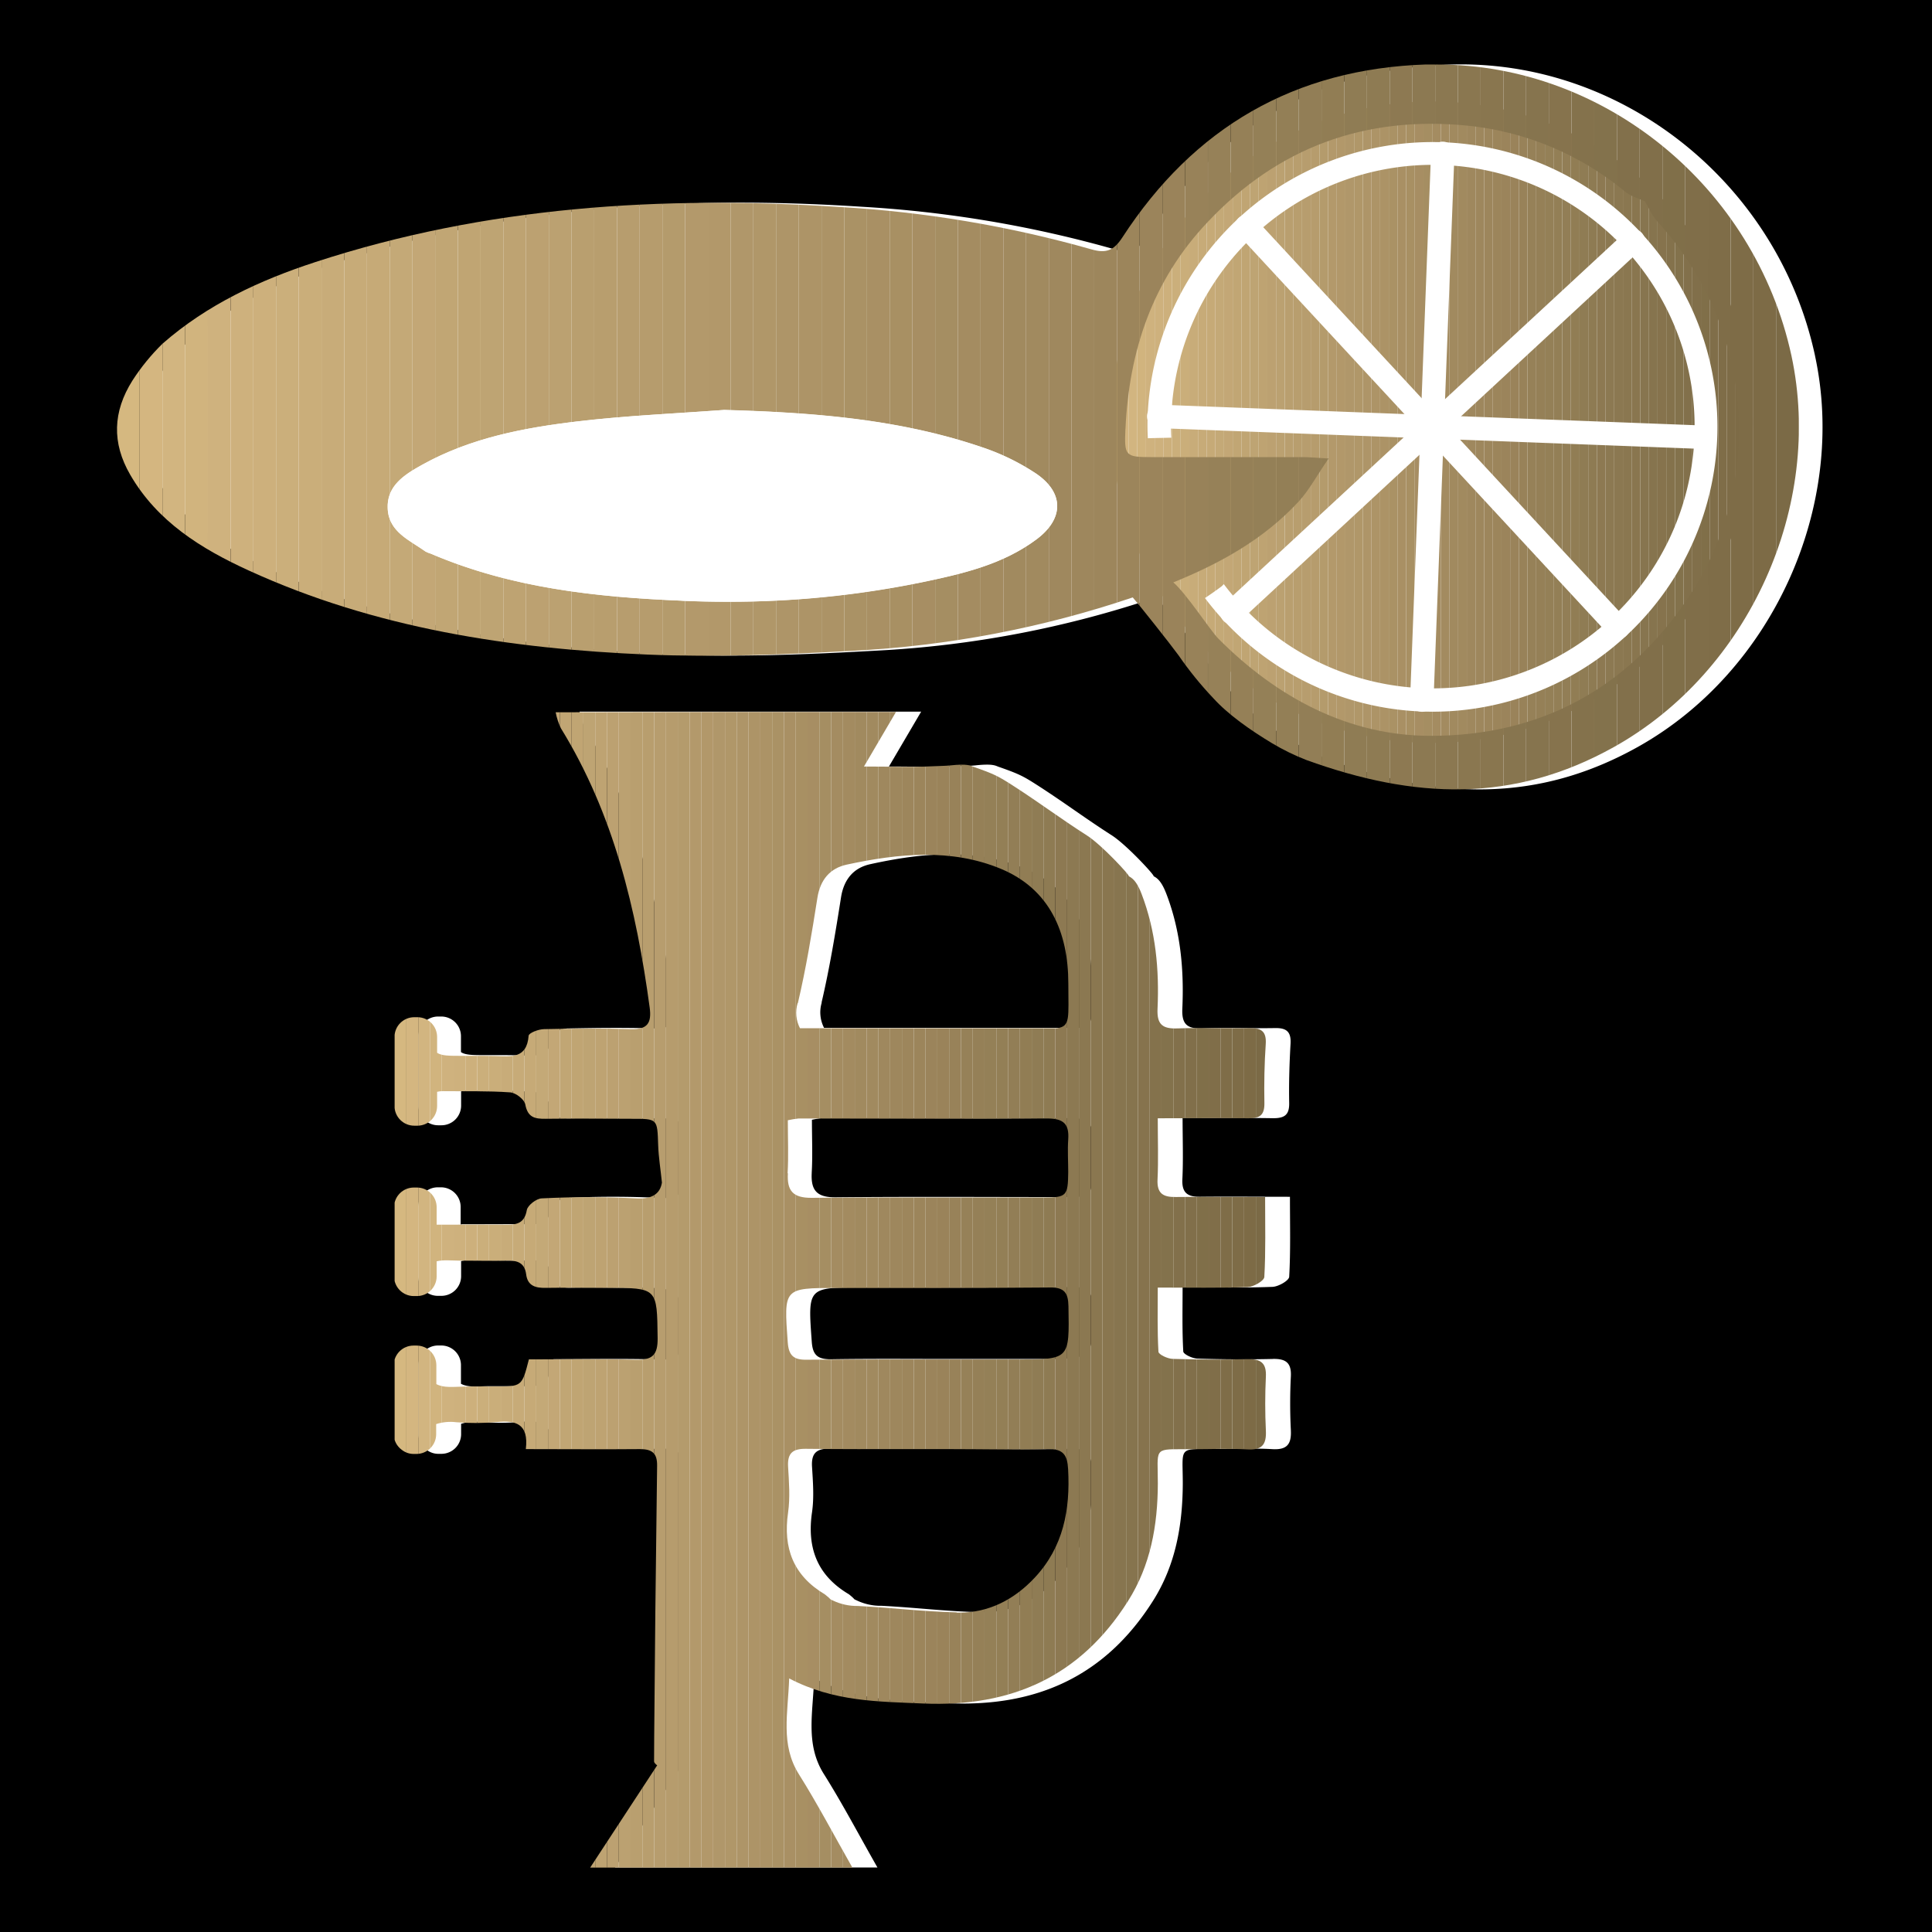 <svg xmlns="http://www.w3.org/2000/svg" xmlns:xlink="http://www.w3.org/1999/xlink" viewBox="0 0 512 512"><defs><clipPath id="clip-path"><path d="M294.51,111.88a85,85,0,1,0,85-85,85,85,0,0,0-85,85" fill="none"></path></clipPath><clipPath id="clip-path-2"><rect x="294.51" y="26.85" width="170.05" height="170.05" fill="none"></rect></clipPath><clipPath id="clip-path-3"><path d="M180.74,159.19c-22.75-.94-45.32-3.35-66.58-12.47a7,7,0,0,1-1.41-.57c-4.18-3-9.67-5.15-10-11.29s4.48-9.11,9.14-11.69c12.86-7.15,27-9.83,41.38-11.52,12.77-1.51,25.65-2.05,38.48-3,23.2.66,46.14,2.31,68.25,9.81a60.89,60.89,0,0,1,14.56,7.06c7.5,5.11,7.4,12,.11,17.43-8.94,6.67-19.58,9.12-30.21,11.34a252.42,252.42,0,0,1-51.74,5.18q-6,0-12-.25M298.26,113.7C299.2,93,305.4,74.31,320,58.89,338.7,39,361.77,30.65,388.73,33.28a77.63,77.63,0,0,1,42,17.56c1.63,1.32,3.87,1.88,5.15,2.47,1.18,2,1.93,3.84,3.21,5.24,25.59,28,29.09,69.19,7.9,100.45-16.2,23.89-39.34,36.07-68,36-21.58,0-40.63-10.16-56.14-25.78-2.05-2.06-8.51-12-11.91-14.88h0c12.31-5,23.84-11.32,33.15-21.35,2.85-3.07,4.85-6.93,8-11.48-3.32-.19-5-.36-6.59-.37l-40.2,0H305c-6.79,0-7.08-.36-6.75-7.51m79.8-96.55c-35,1.13-61.68,16.7-80.6,45.82-2.31,3.55-4.36,4.3-8.21,3.18A309.94,309.94,0,0,0,222.3,54.84c-47.07-3.07-93.52-.14-138.67,14.59C68.9,74.23,54.92,80.71,43.09,91.06a56.51,56.51,0,0,0-8,9.8c-5.19,8.24-5.48,16.5-.59,24.94,7.22,12.48,18.86,19.64,31.4,25.38,33.52,15.35,69.32,20.75,105.7,22.29,18.08.75,36.26,0,54.34-1a275.51,275.51,0,0,0,74.25-14.15c2,2.32,10,12.41,12.16,15.38A93.51,93.51,0,0,0,321.51,185c3.93,4.35,9.83,8.49,15.66,12a60.4,60.4,0,0,0,9,4.4c28.7,10.39,54.85,11.49,81.59-3.46,35.88-20.07,55.5-64,47-103.64C465,49.25,425,17.1,381,17.1c-1,0-2,0-2.92,0" fill="none"></path></clipPath><clipPath id="clip-path-4"><rect x="29.6" y="17.1" width="453.66" height="195.78" fill="none"></rect></clipPath><clipPath id="clip-path-5"><path d="M253.55,427.3c-9.91-.27-16.3-1.18-26.21-1.7a14.73,14.73,0,0,1-6.72-1.5c-1-.42,0,0-2-1.56-8.43-5-11.13-12.35-9.77-21.7.57-4,.24-8.13,0-12.18-.19-3.56,1.21-4.75,4.73-4.71,9.1.11,18.2.09,27.3.08l10.85,0c8.64,0,17.31.21,25.95,0,4.1-.12,5.18,1.6,5.38,5.33.59,10.73-1.25,20.61-8.85,28.74-5.44,5.81-12.15,9.27-20,9.27h-.73m24.67-86.18c3.9-.05,4.93,1.38,5,5,.25,14.08.34,14.08-13.49,14.07h-33.4c-7.5,0-15,0-22.5.08-3.46.06-4.74-1.12-5-4.59-1.05-14.43-1.15-14.42,13-14.42h26.26q15.07,0,30.15-.13m-69.45-30.27c.27-4.53.06-9.1.06-14.05a24.53,24.53,0,0,1,2.86-.47c22,0,43.95.16,65.92,0,4.29,0,5.82,1.45,5.53,5.57-.2,2.87,0,5.76,0,8.64-.07,6.34-.42,6.73-6.55,6.73l-19.09,0c-14.11,0-28.21-.05-42.32.09H215c-4.79,0-6.48-1.79-6.2-6.5m2.65-45.12c2.16-9.19,3.7-18.54,5.17-27.88.76-4.81,3.34-7.85,7.78-8.81,13.67-2.95,27.71-4.35,40.85,1.12,12.9,5.37,17.85,16.76,17.87,30.37,0,9.15.61,11.36-3,11.87H212a8.91,8.91,0,0,1-.61-6.67m-64.13-77.06a17,17,0,0,0,1.38,4.23c14,22.72,20,48,23.53,74,.58,4.25-.67,5.87-5.07,5.74-7.62-.24-15.26-.16-22.89,0-1.45,0-4.06,1-4.12,1.75-.47,6.2-4.76,5.48-8.86,5.38-2.19-.06-4.39-.06-6.59-.05h-2.06c-3.65,0-5.52,0-6.74-.81v-4.22a5.23,5.23,0,0,0-5.21-5.21h-.87a5.23,5.23,0,0,0-5.21,5.21v18.34a5.22,5.22,0,0,0,5.21,5.2h.87a5.22,5.22,0,0,0,5.21-5.2v-3.78a5.81,5.81,0,0,1,1.57-.17c5.94.07,11.88-.1,17.8.32,1.47.1,3.76,1.88,4,3.21.64,3.42,2.49,3.83,5.38,3.79,7.63-.11,15.26,0,22.89,0,6.81,0,6.71,0,6.94,6.92.11,3.34.67,6.66,1,10-.5,3.09-2.8,4.44-6.89,4.17a246.38,246.38,0,0,0-24.91,0c-1.42,0-3.74,1.81-4,3.06-.59,3.45-2.55,3.95-5.38,3.92-5.87-.06-11.75,0-18.3,0,0,0,0,0,0,0h-.22v-4.64a5.23,5.23,0,0,0-5.21-5.21h-.87a5.23,5.23,0,0,0-5.21,5.21v18.34a5.23,5.23,0,0,0,5.21,5.21h.87a5.23,5.23,0,0,0,5.21-5.21v-4c1.68-.44,3.95-.19,6-.18,4.24,0,8.49.11,12.72,0,2.73-.07,4.62.61,5,3.65s2.49,3.62,5.17,3.57c5.43-.09,10.86,0,16.29,0,13.39,0,13.21,0,13.38,13.31.06,4.55-1.45,5.86-5.86,5.73-9.45-.29-18.92-.09-28.26-.09-1.85,7.23-1.85,7.21-9.07,7.16-2.71,0-5.42,0-8.14.05s-5.39.4-7.31-.66V361.8a5.23,5.23,0,0,0-5.21-5.21h-.87a5.23,5.23,0,0,0-5.21,5.21v18.33a5.15,5.15,0,0,0,2.1,4.07v0h0a5.08,5.08,0,0,0,3.06,1.11h.87a5.23,5.23,0,0,0,5.21-5.21V377.4a12.45,12.45,0,0,1,5.38-.49,63.47,63.47,0,0,0,10.68-.05c5-.52,8.51.43,7.7,7.17,10.61,0,20.43.09,30.24,0,3.26,0,4.6,1.1,4.55,4.42q-.53,39.12-.83,78.25c0,.52.67,1,.85,1.13l-17.78,27.14h69.53c-4.92-8.65-9.25-16.91-14.19-24.77s-2.88-16.14-2.58-25.4c11.86,6.21,23.6,6.12,35.53,6.65,23.47,1,41.66-7.21,54.26-27.14,6-9.46,7.87-20.07,7.91-31.12,0-9.18-1.21-9.16,6.63-9.13h2.66c4.81,0,9.63-.23,14.42.05,3.86.23,5.11-1.25,4.92-5-.23-4.73-.23-9.5,0-14.24.19-3.66-1.35-4.75-4.79-4.67q-9.92.22-19.84-.08c-1.36,0-3.81-1.16-3.84-1.9-.32-5.65-.18-11.32-.18-17,8.58,0,16.2.16,23.8-.13,1.58-.05,4.38-1.65,4.44-2.67.39-6.86.21-13.76.21-21.2-8.46,0-16.07-.08-23.69,0-3.34.05-5-.92-4.82-4.64.25-5.2.06-10.43.06-16.22,8.15,0,16.07-.09,24,0,3,.05,4.31-.82,4.26-4-.1-5.25,0-10.5.36-15.75.18-3.14-1.06-4.19-4.11-4.14-2.82.06-5.65,0-8.48,0-3.62,0-7.24-.06-10.85.07-3.95.15-5.43-1.08-5.24-5.19.47-10.39-.45-20.6-4.24-30.48-.93-2.41-1.91-3.94-3.37-4.65.36-.16-7.16-8.29-11.05-10.78-7.19-4.6-12.31-8.5-19.48-13.13-4.11-2.65-5.12-3.17-10.67-5.11-.78-.28-1.47-.86-6.17-.35-1.23.13-3.06.14-4.88.23-5.48.26-11,.06-17.94.06l8.53-14.54Z" fill="none"></path></clipPath><clipPath id="clip-path-6"><rect x="104.58" y="188.67" width="231.36" height="306.27" fill="none"></rect></clipPath></defs><g id="Layer_2" data-name="Layer 2"><g id="Layer_1-2" data-name="Layer 1"><rect width="512" height="512"></rect><path d="M481,94.26c-9.91-46-51.48-78.61-96.66-77.15-35,1.14-61.67,16.71-80.59,45.83-2.31,3.55-4.36,4.3-8.22,3.18a310.46,310.46,0,0,0-67-11.32c-47.07-3.07-93.51-.13-138.67,14.6C75.2,74.2,61.22,80.68,49.38,91a57,57,0,0,0-8,9.8c-5.18,8.24-5.47,16.5-.58,24.94C48,138.24,59.64,145.4,72.18,151.15c33.52,15.35,69.32,20.75,105.71,22.28,18.07.76,36.25,0,54.33-1a275.05,275.05,0,0,0,74.25-14.15c1.94,2.29,10,12.41,12.17,15.38A90.84,90.84,0,0,0,327.8,185c3.93,4.35,9.83,8.49,15.66,12a61.5,61.5,0,0,0,9,4.4c28.69,10.4,54.85,11.49,81.59-3.46,35.88-20.07,55.5-64,46.95-103.64" fill="#fff"></path><path d="M337.26,360.14c-6.6.15-13.23.12-19.84-.09-1.36,0-3.8-1.16-3.84-1.89-.32-5.65-.18-11.33-.18-17,8.59,0,16.2.16,23.8-.13,1.58-.05,4.38-1.65,4.45-2.67.39-6.86.2-13.77.2-21.2-8.46,0-16.07-.08-23.68,0-3.34.05-5-.92-4.83-4.64.26-5.2.06-10.43.06-16.23,8.15,0,16.07-.08,24,.05,2.95,0,4.3-.82,4.25-4-.1-5.25.06-10.51.36-15.75.18-3.15-1.06-4.2-4.1-4.14-6.44.12-12.9-.17-19.34.08-3.94.15-5.42-1.08-5.24-5.19.47-10.39-.45-20.6-4.24-30.48-.93-2.41-1.9-3.95-3.37-4.65.37-.17-7.16-8.29-11-10.78-7.18-4.6-12.31-8.5-19.48-13.13-4.11-2.65-5.12-3.17-10.66-5.11-.78-.28-1.48-.86-6.17-.35-1.23.13-3.06.13-4.88.22-5.49.27-11,.07-17.95.07l8.54-14.54H153.59a17.33,17.33,0,0,0,1.37,4.23c14,22.71,20,47.95,23.53,74,.58,4.24-.67,5.87-5.06,5.73-7.63-.24-15.27-.15-22.9,0-1.45,0-4.06,1-4.11,1.75-.47,6.2-4.76,5.49-8.86,5.38-2.88-.08-5.77-.06-8.65-.06-3.66,0-5.53,0-6.75-.8v-4.22a5.22,5.22,0,0,0-5.2-5.21h-.87a5.22,5.22,0,0,0-5.21,5.21V293a5.23,5.23,0,0,0,5.21,5.21H117a5.22,5.22,0,0,0,5.2-5.21v-3.78a6.24,6.24,0,0,1,1.57-.17c5.94.07,11.89-.1,17.8.32,1.47.1,3.77,1.88,4,3.2.64,3.42,2.49,3.84,5.38,3.8,7.63-.11,15.27,0,22.9,0,6.81,0,6.71,0,6.93,6.92.11,3.33.67,6.66,1,10-.49,3.1-2.79,4.45-6.88,4.18a246.58,246.58,0,0,0-24.92,0c-1.41.05-3.74,1.8-4,3.06-.59,3.44-2.54,3.95-5.38,3.92-5.87-.06-11.74,0-18.3,0l0,.06h-.22v-4.65a5.22,5.22,0,0,0-5.2-5.21h-.87a5.23,5.23,0,0,0-5.21,5.21v18.34a5.22,5.22,0,0,0,5.21,5.21H117a5.22,5.22,0,0,0,5.2-5.21v-4c1.68-.43,4-.19,6.05-.17,4.24,0,8.49.1,12.72,0,2.73-.08,4.63.61,5,3.65s2.49,3.62,5.17,3.57c5.43-.09,10.85,0,16.28,0,13.4,0,13.21,0,13.38,13.3.06,4.56-1.44,5.87-5.85,5.74-9.46-.29-18.93-.09-28.27-.09-1.85,7.22-1.85,7.21-9.06,7.16-2.72,0-5.43,0-8.15,0s-5.38.41-7.31-.65v-4.93a5.22,5.22,0,0,0-5.2-5.21h-.87a5.22,5.22,0,0,0-5.21,5.21V380.1a5.09,5.09,0,0,0,2.1,4.06v0h0a5.06,5.06,0,0,0,3.07,1.12H117a5.22,5.22,0,0,0,5.2-5.21v-2.74a12.66,12.66,0,0,1,5.39-.48,63.35,63.35,0,0,0,10.67-.05c5.05-.53,8.52.43,7.7,7.17,10.61,0,20.44.08,30.25-.05,3.25,0,4.59,1.12,4.55,4.42q-.53,39.13-.83,78.26c0,.66,1.07,1.32.87,1.09L163,494.9h69.53c-4.93-8.65-9.25-16.9-14.2-24.77s-2.87-16.15-2.58-25.4c11.86,6.2,23.61,6.12,35.53,6.64,23.48,1.06,41.67-7.21,54.27-27.12,6-9.47,7.86-20.08,7.9-31.13,0-10.11-1.46-9.06,9.3-9.13,4.8,0,9.62-.23,14.41.05,3.86.23,5.12-1.25,4.93-5a140.91,140.91,0,0,1,0-14.24c.19-3.66-1.34-4.75-4.79-4.67M217.72,265.7c2.15-9.19,3.69-18.55,5.16-27.89.76-4.8,3.34-7.84,7.78-8.8,13.68-3,27.71-4.35,40.85,1.11,12.91,5.38,17.86,16.76,17.87,30.38,0,9.14.62,11.36-3,11.88h-68a8.94,8.94,0,0,1-.61-6.68m-2.66,45.12c.27-4.53.06-9.1.06-14.06a23.48,23.48,0,0,1,2.86-.46c22,0,44,.16,65.92,0,4.29,0,5.83,1.45,5.53,5.57-.2,2.87,0,5.76,0,8.65-.07,6.32-.42,6.71-6.55,6.72-20.47,0-40.94-.14-61.4.06-4.95.05-6.68-1.71-6.41-6.49M280.58,418c-5.6,6-12.55,9.47-20.73,9.25-9.92-.26-16.31-1.17-26.22-1.7a14.58,14.58,0,0,1-6.72-1.49c-.94-.42,0,0-1.94-1.56-8.44-5-11.14-12.35-9.78-21.7.58-4,.25-8.13,0-12.19-.18-3.55,1.22-4.74,4.74-4.7,12.71.15,25.42.06,38.14.06,8.65,0,17.31.2,25.95-.05,4.1-.11,5.18,1.6,5.39,5.35.59,10.72-1.25,20.61-8.86,28.73M276,360.14H252.13c-10.67,0-21.35-.1-32,.08-3.46,0-4.75-1.13-5-4.6-1.05-14.43-1.14-14.42,13-14.43,18.81,0,37.61.09,56.41-.11,3.9,0,4.94,1.4,5,5,.25,14.07.33,14.07-13.5,14.07" fill="#fff"></path><g clip-path="url(#clip-path)"><g clip-path="url(#clip-path-2)"><rect x="294.51" y="26.85" width="2.3" height="170.05" fill="#d5b880"></rect><rect x="296.8" y="26.85" width="2.3" height="170.05" fill="#d4b680"></rect><rect x="299.1" y="26.85" width="2.3" height="170.05" fill="#d2b580"></rect><rect x="301.4" y="26.85" width="2.3" height="170.05" fill="#d1b47e"></rect><rect x="303.7" y="26.85" width="2.3" height="170.05" fill="#cfb27e"></rect><rect x="306" y="26.85" width="2.3" height="170.05" fill="#ceb17d"></rect><rect x="308.29" y="26.85" width="2.3" height="170.05" fill="#cdb07c"></rect><rect x="310.59" y="26.85" width="2.3" height="170.05" fill="#cbaf7b"></rect><rect x="312.89" y="26.85" width="2.3" height="170.05" fill="#caae7a"></rect><rect x="315.19" y="26.85" width="2.3" height="170.05" fill="#c8ac79"></rect><rect x="317.49" y="26.85" width="2.3" height="170.05" fill="#c7ab78"></rect><rect x="319.78" y="26.85" width="2.3" height="170.05" fill="#c6aa77"></rect><rect x="322.08" y="26.85" width="2.3" height="170.05" fill="#c4a977"></rect><rect x="324.38" y="26.85" width="2.3" height="170.05" fill="#c3a776"></rect><rect x="326.68" y="26.85" width="2.3" height="170.05" fill="#c1a674"></rect><rect x="328.98" y="26.85" width="2.3" height="170.05" fill="#c0a573"></rect><rect x="331.27" y="26.85" width="2.3" height="170.05" fill="#bea473"></rect><rect x="333.57" y="26.85" width="2.3" height="170.05" fill="#bea372"></rect><rect x="335.87" y="26.85" width="2.3" height="170.05" fill="#bca171"></rect><rect x="338.17" y="26.85" width="2.3" height="170.05" fill="#bba171"></rect><rect x="340.47" y="26.85" width="2.3" height="170.05" fill="#b99f6f"></rect><rect x="342.76" y="26.85" width="2.3" height="170.05" fill="#b89e6e"></rect><rect x="345.06" y="26.85" width="2.3" height="170.05" fill="#b79d6e"></rect><rect x="347.36" y="26.85" width="2.3" height="170.05" fill="#b69c6d"></rect><rect x="349.66" y="26.85" width="2.3" height="170.05" fill="#b49b6c"></rect><rect x="351.96" y="26.85" width="2.3" height="170.05" fill="#b3996b"></rect><rect x="354.25" y="26.85" width="2.3" height="170.05" fill="#b2986a"></rect><rect x="356.55" y="26.85" width="2.3" height="170.05" fill="#b0976a"></rect><rect x="358.85" y="26.85" width="2.3" height="170.05" fill="#b09769"></rect><rect x="361.15" y="26.85" width="2.3" height="170.05" fill="#ae9568"></rect><rect x="363.45" y="26.85" width="2.3" height="170.05" fill="#ad9467"></rect><rect x="365.74" y="26.85" width="2.3" height="170.05" fill="#ac9366"></rect><rect x="368.04" y="26.85" width="2.3" height="170.05" fill="#aa9265"></rect><rect x="370.34" y="26.85" width="2.3" height="170.05" fill="#a99064"></rect><rect x="372.64" y="26.85" width="2.3" height="170.05" fill="#a89063"></rect><rect x="374.94" y="26.85" width="2.3" height="170.05" fill="#a78e63"></rect><rect x="377.23" y="26.85" width="2.3" height="170.05" fill="#a58e62"></rect><rect x="379.53" y="26.85" width="2.3" height="170.05" fill="#a48c61"></rect><rect x="381.83" y="26.85" width="2.3" height="170.05" fill="#a38b60"></rect><rect x="384.13" y="26.85" width="2.3" height="170.05" fill="#a18a5f"></rect><rect x="386.43" y="26.85" width="2.3" height="170.05" fill="#a18a5f"></rect><rect x="388.72" y="26.85" width="2.3" height="170.05" fill="#9f885e"></rect><rect x="391.02" y="26.85" width="2.3" height="170.05" fill="#9e875d"></rect><rect x="393.32" y="26.85" width="2.3" height="170.05" fill="#9d865c"></rect><rect x="395.62" y="26.85" width="2.3" height="170.05" fill="#9c855b"></rect><rect x="397.92" y="26.85" width="2.3" height="170.05" fill="#9b845b"></rect><rect x="400.21" y="26.85" width="2.3" height="170.05" fill="#9a835a"></rect><rect x="402.51" y="26.85" width="2.3" height="170.05" fill="#988259"></rect><rect x="404.81" y="26.85" width="2.3" height="170.05" fill="#968158"></rect><rect x="407.11" y="26.85" width="2.3" height="170.05" fill="#958057"></rect><rect x="409.41" y="26.85" width="2.3" height="170.05" fill="#948057"></rect><rect x="411.7" y="26.85" width="2.3" height="170.05" fill="#937f56"></rect><rect x="414" y="26.85" width="2.3" height="170.05" fill="#927e56"></rect><rect x="416.3" y="26.85" width="2.3" height="170.05" fill="#917d54"></rect><rect x="418.6" y="26.85" width="2.3" height="170.05" fill="#8f7c54"></rect><rect x="420.9" y="26.85" width="2.3" height="170.05" fill="#8e7b53"></rect><rect x="423.2" y="26.85" width="2.3" height="170.05" fill="#8d7952"></rect><rect x="425.49" y="26.85" width="2.3" height="170.05" fill="#8c7952"></rect><rect x="427.79" y="26.85" width="2.3" height="170.05" fill="#8b7851"></rect><rect x="430.09" y="26.85" width="2.3" height="170.05" fill="#8a7750"></rect><rect x="432.39" y="26.85" width="2.3" height="170.05" fill="#89764f"></rect><rect x="434.69" y="26.85" width="2.3" height="170.05" fill="#87754f"></rect><rect x="436.98" y="26.85" width="2.3" height="170.05" fill="#86744e"></rect><rect x="439.28" y="26.85" width="2.3" height="170.05" fill="#86734d"></rect><rect x="441.58" y="26.85" width="2.3" height="170.05" fill="#84724c"></rect><rect x="443.88" y="26.85" width="2.3" height="170.05" fill="#83724c"></rect><rect x="446.18" y="26.85" width="2.3" height="170.05" fill="#82704b"></rect><rect x="448.47" y="26.85" width="2.3" height="170.05" fill="#816f4a"></rect><rect x="450.77" y="26.85" width="2.3" height="170.05" fill="#806f49"></rect><rect x="453.07" y="26.85" width="2.3" height="170.05" fill="#806e49"></rect><rect x="455.37" y="26.85" width="2.3" height="170.05" fill="#7f6d48"></rect><rect x="457.67" y="26.85" width="2.3" height="170.05" fill="#7e6c47"></rect><rect x="459.96" y="26.85" width="2.3" height="170.05" fill="#7d6b46"></rect><rect x="462.26" y="26.85" width="2.3" height="170.05" fill="#7b6a46"></rect><path d="M464.56,196.9v0Z" fill="#7b6a46"></path></g></g><g clip-path="url(#clip-path-3)"><g clip-path="url(#clip-path-4)"><rect x="29.6" y="17.1" width="1.4" height="195.78" fill="#d5b880"></rect><rect x="31" y="17.1" width="6.02" height="195.78" fill="#d5b880"></rect><rect x="37.02" y="17.1" width="6.02" height="195.78" fill="#d4b680"></rect><rect x="43.05" y="17.1" width="6.02" height="195.78" fill="#d2b580"></rect><rect x="49.07" y="17.1" width="6.02" height="195.78" fill="#d1b47e"></rect><rect x="55.09" y="17.1" width="6.02" height="195.78" fill="#cfb27e"></rect><rect x="61.12" y="17.1" width="6.02" height="195.78" fill="#ceb17d"></rect><rect x="67.14" y="17.1" width="6.02" height="195.78" fill="#cdb07c"></rect><rect x="73.16" y="17.1" width="6.02" height="195.78" fill="#cbaf7b"></rect><rect x="79.19" y="17.1" width="6.02" height="195.78" fill="#caae7a"></rect><rect x="85.21" y="17.1" width="6.02" height="195.78" fill="#c8ac79"></rect><rect x="91.23" y="17.1" width="6.02" height="195.78" fill="#c7ab78"></rect><rect x="97.25" y="17.1" width="6.02" height="195.78" fill="#c6aa77"></rect><rect x="103.28" y="17.1" width="6.02" height="195.78" fill="#c4a977"></rect><rect x="109.3" y="17.1" width="6.02" height="195.78" fill="#c3a776"></rect><rect x="115.32" y="17.1" width="6.02" height="195.78" fill="#c1a674"></rect><rect x="121.35" y="17.1" width="6.02" height="195.78" fill="#c0a573"></rect><rect x="127.37" y="17.1" width="6.02" height="195.78" fill="#bea473"></rect><rect x="133.39" y="17.1" width="6.02" height="195.78" fill="#bea372"></rect><rect x="139.42" y="17.1" width="6.02" height="195.78" fill="#bca171"></rect><rect x="145.44" y="17.1" width="6.02" height="195.78" fill="#bba171"></rect><rect x="151.46" y="17.1" width="6.02" height="195.78" fill="#b99f6f"></rect><rect x="157.48" y="17.1" width="6.02" height="195.78" fill="#b89e6e"></rect><rect x="163.51" y="17.1" width="6.02" height="195.78" fill="#b79d6e"></rect><rect x="169.53" y="17.1" width="6.02" height="195.78" fill="#b69c6d"></rect><rect x="175.55" y="17.1" width="6.02" height="195.78" fill="#b49b6c"></rect><rect x="181.58" y="17.1" width="6.02" height="195.78" fill="#b3996b"></rect><rect x="187.6" y="17.1" width="6.02" height="195.78" fill="#b2986a"></rect><rect x="193.62" y="17.1" width="6.02" height="195.78" fill="#b0976a"></rect><rect x="199.65" y="17.1" width="6.02" height="195.78" fill="#b09769"></rect><rect x="205.67" y="17.1" width="6.02" height="195.78" fill="#ae9568"></rect><rect x="211.69" y="17.1" width="6.02" height="195.78" fill="#ad9467"></rect><rect x="217.72" y="17.1" width="6.02" height="195.78" fill="#ac9366"></rect><rect x="223.74" y="17.1" width="6.02" height="195.78" fill="#aa9265"></rect><rect x="229.76" y="17.1" width="6.02" height="195.78" fill="#a99064"></rect><rect x="235.78" y="17.1" width="6.02" height="195.78" fill="#a89063"></rect><rect x="241.81" y="17.1" width="6.02" height="195.78" fill="#a78e63"></rect><rect x="247.83" y="17.1" width="6.02" height="195.78" fill="#a58e62"></rect><rect x="253.85" y="17.1" width="6.02" height="195.78" fill="#a48c61"></rect><rect x="259.88" y="17.1" width="6.02" height="195.78" fill="#a38b60"></rect><rect x="265.9" y="17.1" width="6.02" height="195.78" fill="#a18a5f"></rect><rect x="271.92" y="17.1" width="6.02" height="195.78" fill="#a18a5f"></rect><rect x="277.95" y="17.1" width="6.02" height="195.78" fill="#9f885e"></rect><rect x="283.97" y="17.1" width="6.02" height="195.78" fill="#9e875d"></rect><rect x="289.99" y="17.1" width="6.02" height="195.78" fill="#9d865c"></rect><rect x="296.01" y="17.1" width="6.02" height="195.78" fill="#9c855b"></rect><rect x="302.04" y="17.1" width="6.02" height="195.78" fill="#9b845b"></rect><rect x="308.06" y="17.1" width="6.02" height="195.78" fill="#9a835a"></rect><rect x="314.08" y="17.1" width="6.02" height="195.78" fill="#988259"></rect><rect x="320.11" y="17.1" width="6.02" height="195.78" fill="#968158"></rect><rect x="326.13" y="17.1" width="6.02" height="195.78" fill="#958057"></rect><rect x="332.15" y="17.1" width="6.02" height="195.78" fill="#948057"></rect><rect x="338.18" y="17.1" width="6.02" height="195.78" fill="#937f56"></rect><rect x="344.2" y="17.1" width="6.02" height="195.78" fill="#927e56"></rect><rect x="350.22" y="17.1" width="6.02" height="195.78" fill="#917d54"></rect><rect x="356.24" y="17.1" width="6.02" height="195.78" fill="#8f7c54"></rect><rect x="362.27" y="17.1" width="6.02" height="195.78" fill="#8e7b53"></rect><rect x="368.29" y="17.1" width="6.02" height="195.78" fill="#8d7952"></rect><rect x="374.31" y="17.1" width="6.02" height="195.78" fill="#8c7952"></rect><rect x="380.34" y="17.1" width="6.02" height="195.78" fill="#8b7851"></rect><rect x="386.36" y="17.1" width="6.02" height="195.78" fill="#8a7750"></rect><rect x="392.38" y="17.1" width="6.02" height="195.78" fill="#89764f"></rect><rect x="398.41" y="17.1" width="6.02" height="195.78" fill="#87754f"></rect><rect x="404.43" y="17.1" width="6.02" height="195.78" fill="#86744e"></rect><rect x="410.45" y="17.1" width="6.02" height="195.78" fill="#86734d"></rect><rect x="416.48" y="17.1" width="6.02" height="195.78" fill="#84724c"></rect><rect x="422.5" y="17.1" width="6.02" height="195.78" fill="#83724c"></rect><rect x="428.52" y="17.1" width="6.02" height="195.78" fill="#82704b"></rect><rect x="434.54" y="17.1" width="6.02" height="195.78" fill="#816f4a"></rect><rect x="440.57" y="17.1" width="6.02" height="195.78" fill="#806f49"></rect><rect x="446.59" y="17.1" width="6.02" height="195.78" fill="#806e49"></rect><rect x="452.61" y="17.1" width="6.02" height="195.78" fill="#7f6d48"></rect><rect x="458.64" y="17.1" width="6.02" height="195.78" fill="#7e6c47"></rect><rect x="464.66" y="17.1" width="6.02" height="195.78" fill="#7d6b46"></rect><rect x="470.68" y="17.1" width="6.02" height="195.78" fill="#7b6a46"></rect><rect x="476.71" y="17.1" width="6.55" height="195.78" fill="#7b6a46"></rect></g></g><path d="M191.76,108.62c23.19.66,46.14,2.31,68.25,9.81a60.52,60.52,0,0,1,14.56,7.06c7.5,5.11,7.4,12,.11,17.43-8.94,6.67-19.58,9.12-30.22,11.34a257.64,257.64,0,0,1-63.72,4.93c-22.75-.94-45.32-3.35-66.58-12.47a7,7,0,0,1-1.41-.57c-4.18-3-9.67-5.15-10-11.29s4.49-9.11,9.15-11.7c12.86-7.14,27.06-9.82,41.38-11.51,12.77-1.5,25.65-2.05,38.48-3" fill="#fff"></path><path d="M376.69,188.61a3.11,3.11,0,0,1-3-3.22l5.54-144.73a3.11,3.11,0,1,1,6.21.24l-5.54,144.73a3.09,3.09,0,0,1-3.22,3" fill="#fff"></path><path d="M326.33,165.46a3.07,3.07,0,0,1-2.16-1,3.12,3.12,0,0,1,.16-4.4L430.59,61.65a3.11,3.11,0,1,1,4.22,4.56L328.56,164.64a3.11,3.11,0,0,1-2.23.82" fill="#fff"></path><path d="M451.82,119l-144.73-5.54a3.11,3.11,0,1,1,.24-6.21l144.73,5.54a3.11,3.11,0,0,1-.24,6.21" fill="#fff"></path><path d="M428.67,169.38a3.08,3.08,0,0,1-2.16-1L328.09,62.13a3.1,3.1,0,1,1,4.55-4.22l98.43,106.25a3.11,3.11,0,0,1-2.4,5.22" fill="#fff"></path><path d="M382.46,37.7a75.57,75.57,0,0,0-78.32,72.56c-.08,2-.05,3.93.05,5.88q1.77-.06,3.54-.09l2.67-.06c-.1-1.81-.13-3.64,0-5.49a69.37,69.37,0,1,1,13.92,44.3c-.2.17-.34.39-.55.56-1.5,1.13-3,2.17-4.44,3.13A75.48,75.48,0,1,0,382.46,37.7" fill="#fff"></path><g clip-path="url(#clip-path-5)"><g clip-path="url(#clip-path-6)"><rect x="104.58" y="188.67" width="3.13" height="306.27" fill="#d5b880"></rect><rect x="107.71" y="188.67" width="3.13" height="306.27" fill="#d4b680"></rect><rect x="110.84" y="188.67" width="3.13" height="306.27" fill="#d2b580"></rect><rect x="113.96" y="188.67" width="3.13" height="306.27" fill="#d1b47e"></rect><rect x="117.09" y="188.67" width="3.13" height="306.27" fill="#cfb27e"></rect><rect x="120.22" y="188.67" width="3.13" height="306.27" fill="#ceb17d"></rect><rect x="123.34" y="188.67" width="3.13" height="306.27" fill="#cdb07c"></rect><rect x="126.47" y="188.67" width="3.13" height="306.27" fill="#cbaf7b"></rect><rect x="129.6" y="188.67" width="3.13" height="306.27" fill="#caae7a"></rect><rect x="132.72" y="188.67" width="3.13" height="306.27" fill="#c8ac79"></rect><rect x="135.85" y="188.67" width="3.13" height="306.27" fill="#c7ab78"></rect><rect x="138.98" y="188.67" width="3.13" height="306.27" fill="#c6aa77"></rect><rect x="142.1" y="188.67" width="3.13" height="306.27" fill="#c4a977"></rect><rect x="145.23" y="188.67" width="3.13" height="306.27" fill="#c3a776"></rect><rect x="148.36" y="188.67" width="3.13" height="306.27" fill="#c1a674"></rect><rect x="151.48" y="188.67" width="3.13" height="306.27" fill="#c0a573"></rect><rect x="154.61" y="188.67" width="3.13" height="306.27" fill="#bea473"></rect><rect x="157.74" y="188.67" width="3.13" height="306.27" fill="#bea372"></rect><rect x="160.86" y="188.67" width="3.13" height="306.27" fill="#bca171"></rect><rect x="163.99" y="188.67" width="3.13" height="306.27" fill="#bba171"></rect><rect x="167.11" y="188.67" width="3.13" height="306.27" fill="#b99f6f"></rect><rect x="170.24" y="188.67" width="3.13" height="306.27" fill="#b89e6e"></rect><rect x="173.37" y="188.67" width="3.13" height="306.27" fill="#b79d6e"></rect><rect x="176.49" y="188.67" width="3.13" height="306.27" fill="#b69c6d"></rect><rect x="179.62" y="188.67" width="3.13" height="306.27" fill="#b49b6c"></rect><rect x="182.75" y="188.67" width="3.13" height="306.27" fill="#b3996b"></rect><rect x="185.87" y="188.67" width="3.13" height="306.27" fill="#b2986a"></rect><rect x="189" y="188.67" width="3.13" height="306.27" fill="#b0976a"></rect><rect x="192.13" y="188.67" width="3.13" height="306.27" fill="#b09769"></rect><rect x="195.25" y="188.67" width="3.13" height="306.27" fill="#ae9568"></rect><rect x="198.38" y="188.67" width="3.13" height="306.27" fill="#ad9467"></rect><rect x="201.51" y="188.67" width="3.13" height="306.27" fill="#ac9366"></rect><rect x="204.63" y="188.67" width="3.13" height="306.27" fill="#aa9265"></rect><rect x="207.76" y="188.67" width="3.13" height="306.27" fill="#a99064"></rect><rect x="210.89" y="188.67" width="3.13" height="306.27" fill="#a89063"></rect><rect x="214.01" y="188.67" width="3.13" height="306.27" fill="#a78e63"></rect><rect x="217.14" y="188.67" width="3.13" height="306.27" fill="#a58e62"></rect><rect x="220.27" y="188.67" width="3.13" height="306.27" fill="#a48c61"></rect><rect x="223.39" y="188.67" width="3.13" height="306.27" fill="#a38b60"></rect><rect x="226.52" y="188.67" width="3.13" height="306.27" fill="#a18a5f"></rect><rect x="229.65" y="188.67" width="3.13" height="306.27" fill="#a18a5f"></rect><rect x="232.77" y="188.67" width="3.13" height="306.27" fill="#9f885e"></rect><rect x="235.9" y="188.67" width="3.13" height="306.27" fill="#9e875d"></rect><rect x="239.02" y="188.67" width="3.13" height="306.27" fill="#9d865c"></rect><rect x="242.15" y="188.67" width="3.13" height="306.27" fill="#9c855b"></rect><rect x="245.28" y="188.67" width="3.13" height="306.27" fill="#9b845b"></rect><rect x="248.4" y="188.67" width="3.13" height="306.27" fill="#9a835a"></rect><rect x="251.53" y="188.67" width="3.13" height="306.27" fill="#988259"></rect><rect x="254.66" y="188.67" width="3.13" height="306.27" fill="#968158"></rect><rect x="257.78" y="188.67" width="3.13" height="306.27" fill="#958057"></rect><rect x="260.91" y="188.67" width="3.13" height="306.27" fill="#948057"></rect><rect x="264.04" y="188.67" width="3.13" height="306.27" fill="#937f56"></rect><rect x="267.16" y="188.67" width="3.13" height="306.27" fill="#927e56"></rect><rect x="270.29" y="188.67" width="3.13" height="306.27" fill="#917d54"></rect><rect x="273.42" y="188.67" width="3.13" height="306.27" fill="#8f7c54"></rect><rect x="276.54" y="188.67" width="3.13" height="306.27" fill="#8e7b53"></rect><rect x="279.67" y="188.67" width="3.13" height="306.27" fill="#8d7952"></rect><rect x="282.8" y="188.67" width="3.13" height="306.27" fill="#8c7952"></rect><rect x="285.92" y="188.67" width="3.13" height="306.27" fill="#8b7851"></rect><rect x="289.05" y="188.67" width="3.13" height="306.27" fill="#8a7750"></rect><rect x="292.18" y="188.67" width="3.13" height="306.27" fill="#89764f"></rect><rect x="295.3" y="188.67" width="3.13" height="306.27" fill="#87754f"></rect><rect x="298.43" y="188.67" width="3.13" height="306.27" fill="#86744e"></rect><rect x="301.56" y="188.67" width="3.13" height="306.27" fill="#86734d"></rect><rect x="304.68" y="188.67" width="3.13" height="306.27" fill="#84724c"></rect><rect x="307.81" y="188.67" width="3.13" height="306.27" fill="#83724c"></rect><rect x="310.94" y="188.67" width="3.13" height="306.27" fill="#82704b"></rect><rect x="314.06" y="188.67" width="3.13" height="306.27" fill="#816f4a"></rect><rect x="317.19" y="188.67" width="3.13" height="306.27" fill="#806f49"></rect><rect x="320.31" y="188.67" width="3.13" height="306.27" fill="#806e49"></rect><rect x="323.44" y="188.67" width="3.13" height="306.27" fill="#7f6d48"></rect><rect x="326.57" y="188.67" width="3.13" height="306.27" fill="#7e6c47"></rect><rect x="329.69" y="188.67" width="3.13" height="306.27" fill="#7d6b46"></rect><rect x="332.82" y="188.67" width="3.13" height="306.27" fill="#7b6a46"></rect><path d="M336,494.93v0Z" fill="#7b6a46"></path></g></g></g></g></svg>